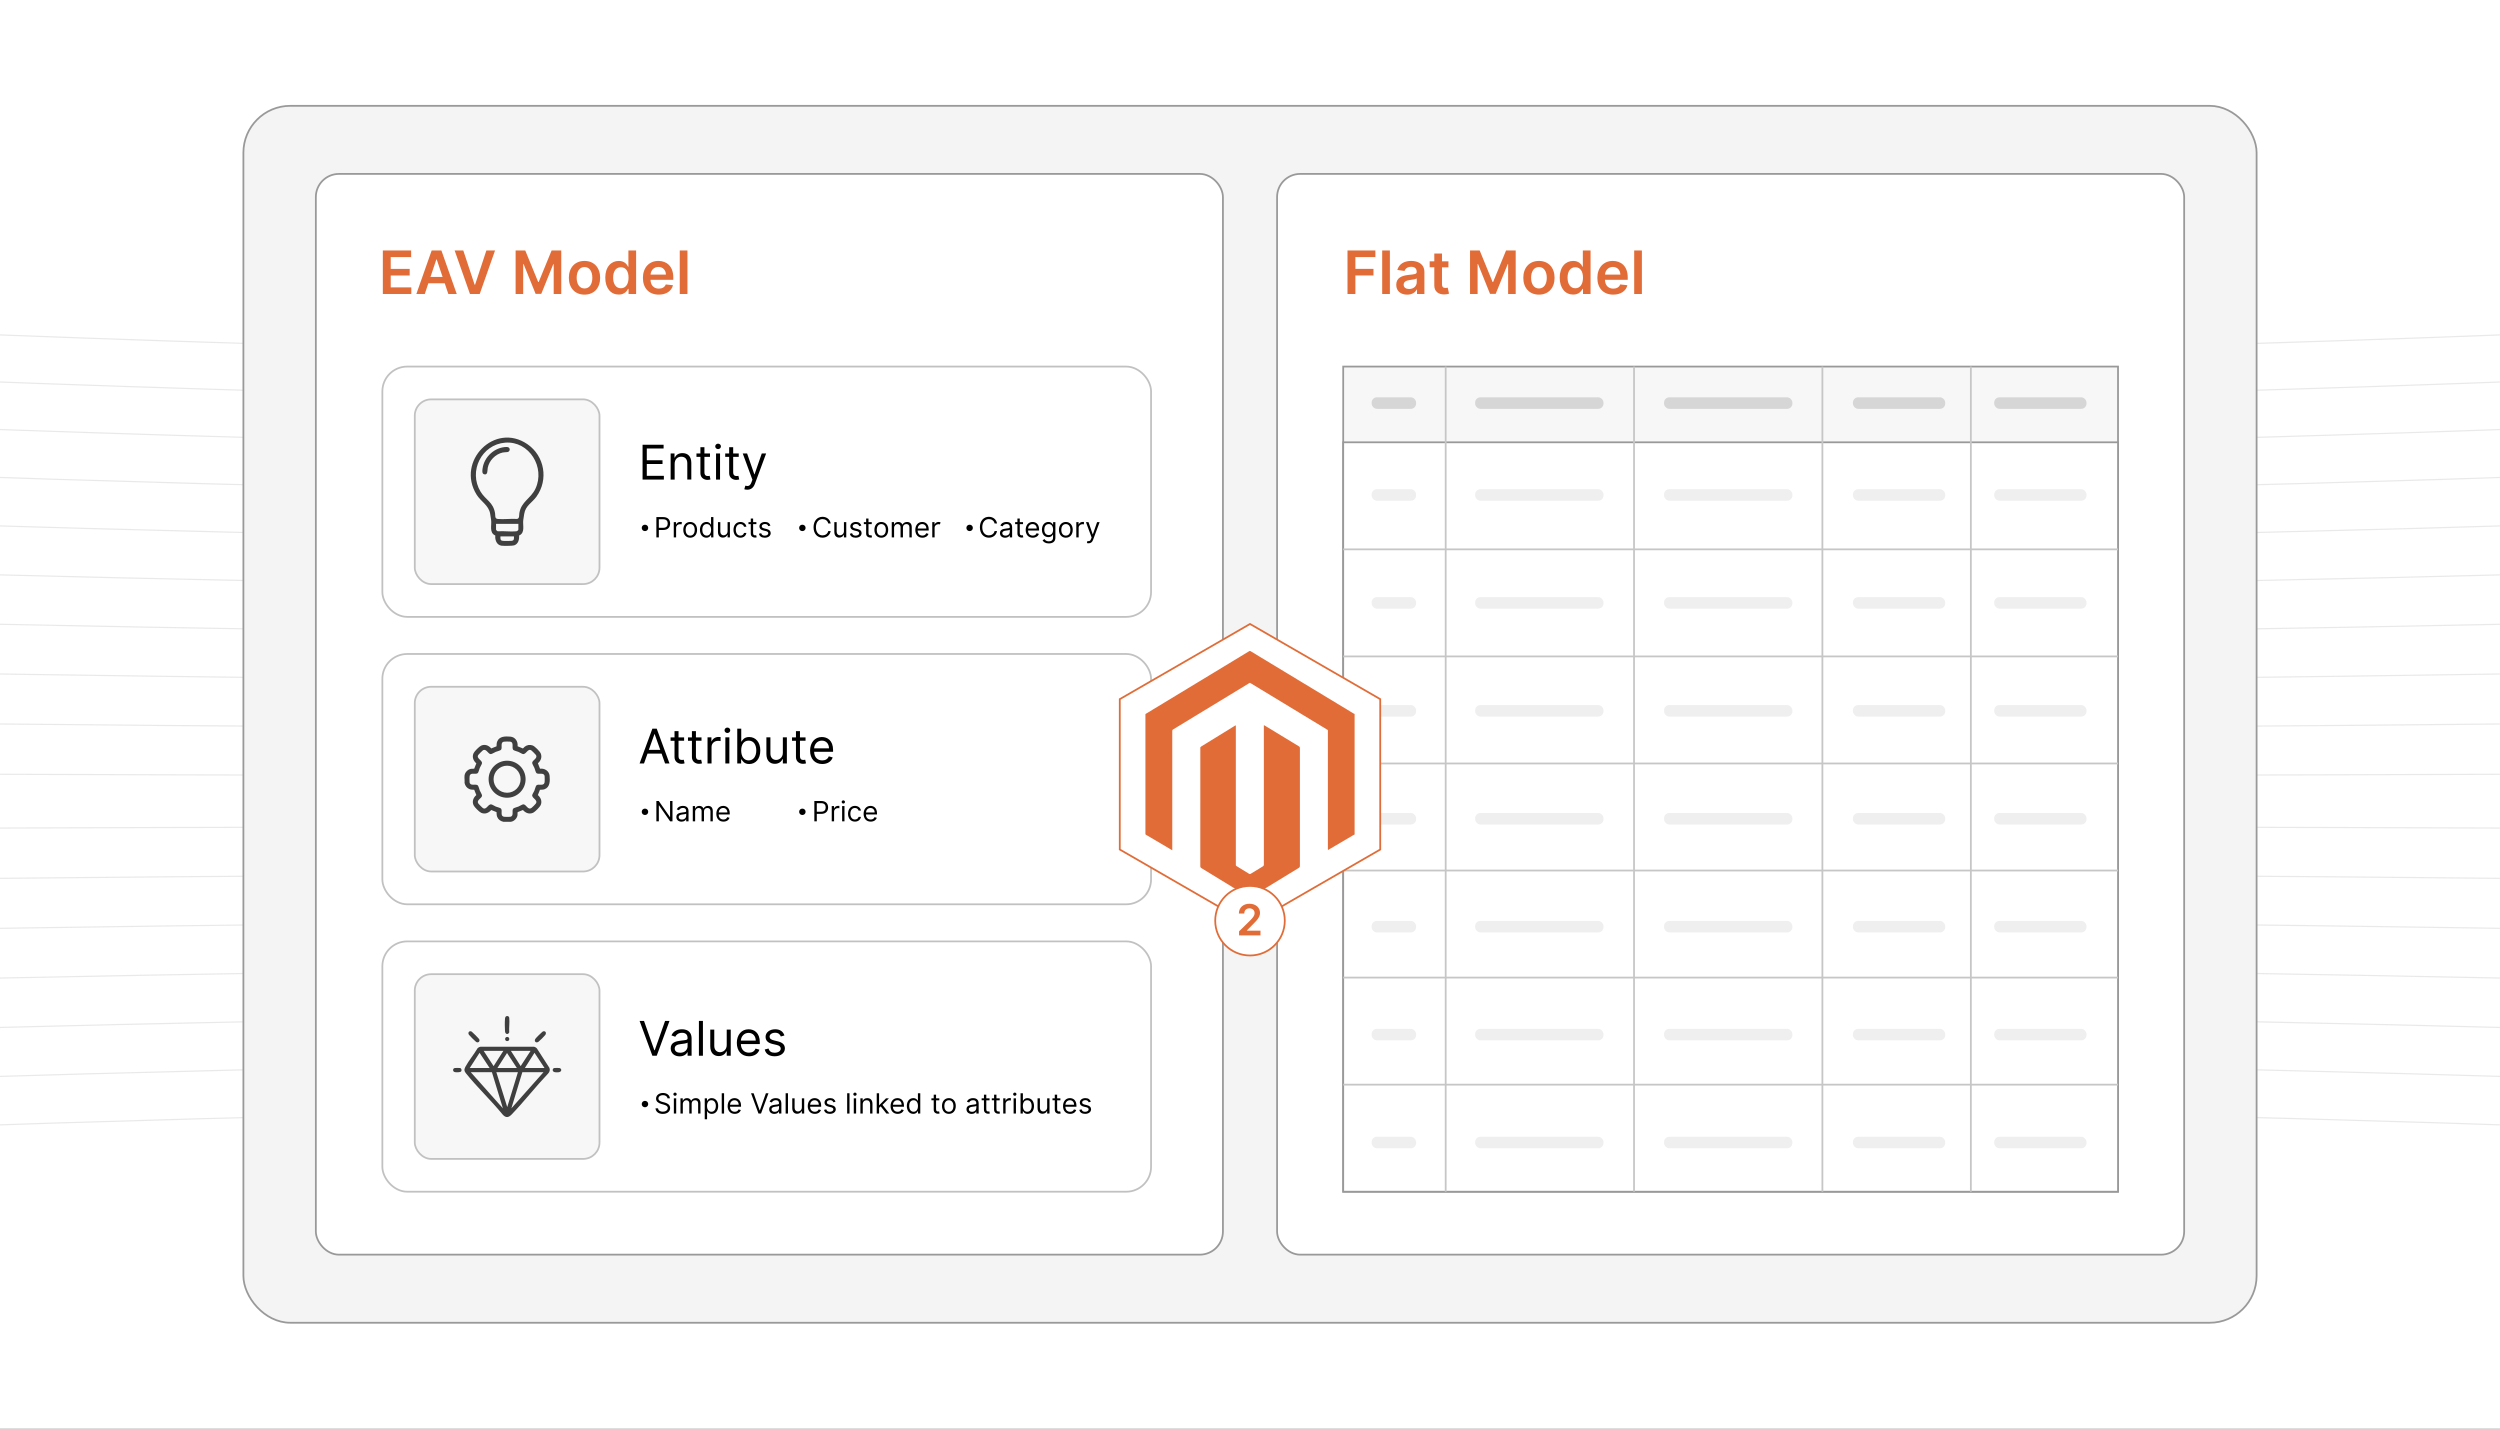 <?xml version="1.0" encoding="UTF-8"?>
<svg id="Layer_1" data-name="Layer 1" xmlns="http://www.w3.org/2000/svg" xmlns:xlink="http://www.w3.org/1999/xlink" viewBox="0 0 350 200"><rect x="0" y="0" width="350" height="200" fill="#808080" stroke="none"/>
  <defs>
    <clipPath id="clippath">
      <rect width="350" height="200" fill="none"/>
    </clipPath>
  </defs>
  <g clip-path="url(#clippath)">
    <rect x="-77.061" y="-10.017" width="549.082" height="219.633" fill="#fff"/>
    <g>
      <g opacity=".4">
        <g opacity=".3">
          <path d="M480.663,132.713v.004c-.004.047-.076.083-.16.081-202.717-5.44-408.289-5.44-611.006,0-.084.002-.155-.034-.16-.081,0-.044.061-.087.145-.089,202.727-5.44,408.308-5.44,611.035,0,.082.002.145.04.145.085Z" fill="#444"/>
          <path d="M485.63,140.822c0,.002,0,.004-.001.006-.005.047-.078.083-.162.079-103.005-3.793-207.462-5.716-310.467-5.716s-207.462,1.923-310.467,5.716c-.084.003-.157-.032-.162-.079-.01-.051.058-.088.142-.091,103.012-3.794,207.475-5.717,310.488-5.717s207.475,1.923,310.488,5.717c.08.003.142.04.142.085Z" fill="#444"/>
          <path d="M492.235,148.931c0,.002,0,.005-.001.007-.007.047-.08.082-.164.078-105.196-4.867-211.873-7.334-317.07-7.334s-211.873,2.467-317.069,7.334c-.084.004-.157-.031-.164-.078-.008-.049.055-.088.139-.092,105.204-4.867,211.89-7.335,317.094-7.335s211.89,2.468,317.094,7.335c.08.004.14.041.14.085Z" fill="#444"/>
          <path d="M475.64,116.495v.001c-.001.047-.07.085-.154.084-199.387-1.147-401.584-1.147-600.971,0-.085 0-.153-.037-.154-.084v-.001c0-.047.067-.085.151-.085,199.39-1.147,401.588-1.147,600.978,0,.083 0.0.151.039.151.085Z" fill="#444"/>
          <path d="M477.333,124.604v.003c-.002.047-.073.084-.157.083-200.51-3.293-403.842-3.293-604.351,0-.085.001-.155-.036-.157-.083v-.003c0-.046.066-.084.148-.085,200.515-3.293,403.854-3.293,604.37,0,.082.001.148.039.148.085Z" fill="#444"/>
          <path d="M500.476,157.04c0,.003,0,.006-.001.008-.008.047-.083.081-.167.077-107.93-5.94-217.379-8.952-325.309-8.952s-217.379,3.012-325.308,8.952c-.084.005-.158-.03-.167-.077-.014-.044.054-.089.137-.093,107.939-5.94,217.399-8.952,325.338-8.952s217.399,3.012,325.339,8.952c.079.004.138.042.138.085Z" fill="#444"/>
          <path d="M510.355,165.15c0,.003-.001.006-.001.01-.009.047-.085.08-.169.075-111.206-7.013-223.979-10.569-335.185-10.569s-223.979,3.556-335.184,10.569c-.084.005-.16-.028-.169-.075-.013-.052.051-.089.134-.094,111.218-7.014,224.001-10.57,335.219-10.57s224.001,3.556,335.219,10.57c.077.005.135.042.135.085Z" fill="#444"/>
        </g>
        <g opacity=".3">
          <path d="M521.87,51.069c0,.043-.057.079-.133.085-115.038,8.087-231.697,12.188-346.736,12.188s-231.697-4.101-346.736-12.188c-.083-.006-.141-.047-.132-.095.011-.047.087-.08.17-.074,115.027,8.087,231.672,12.187,346.698,12.187s231.672-4.1,346.698-12.187c.083-.006.16.027.17.074.001.004.001.007.001.011Z" fill="#444"/>
          <path d="M510.355,59.178c0,.043-.058.08-.135.085-111.218,7.014-224.002,10.57-335.219,10.57s-224.001-3.556-335.219-10.57c-.083-.005-.147-.044-.134-.094.009-.047.085-.08.169-.075,111.206,7.013,223.978,10.569,335.184,10.569s223.979-3.556,335.185-10.569c.084-.005.16.028.169.075.001.003.001.007.001.01Z" fill="#444"/>
          <path d="M500.476,67.287c0,.043-.059.081-.138.085-107.939,5.94-217.399,8.953-325.339,8.953s-217.399-3.012-325.338-8.953c-.083-.004-.149-.049-.137-.093.008-.047.083-.081.167-.077,107.929,5.94,217.379,8.952,325.308,8.952s217.379-3.012,325.309-8.952c.084-.005.158.03.167.077.001.003.001.006.001.008Z" fill="#444"/>
          <path d="M549.813,34.85c0,.042-.054.078-.13.084-124.31,10.234-250.371,15.424-374.682,15.424s-250.372-5.189-374.682-15.424c-.084-.007-.142-.051-.129-.097.012-.047.089-.079.173-.072,124.296,10.233,250.342,15.422,374.638,15.422s250.342-5.189,374.638-15.422c.083-.007.161.025.173.072.001.004.002.008.002.012Z" fill="#444"/>
          <path d="M535.023,42.96c0,.042-.055.079-.132.085-119.403,9.161-240.488,13.806-359.891,13.806s-240.488-4.645-359.891-13.806c-.083-.007-.138-.046-.13-.096.012-.047.089-.079.172-.073,119.389,9.16,240.461,13.804,359.849,13.804s240.46-4.644,359.849-13.804c.083-.006.16.026.172.073.001.004.001.008.001.012Z" fill="#444"/>
          <path d="M492.235,75.396c0,.044-.06.081-.14.085-105.204,4.867-211.89,7.335-317.094,7.335s-211.89-2.468-317.094-7.335c-.084-.004-.149-.045-.139-.092.007-.047.08-.082.164-.078,105.196,4.867,211.873,7.334,317.069,7.334s211.873-2.467,317.07-7.334c.084-.004.157.031.164.078.001.002.001.005.001.007Z" fill="#444"/>
          <path d="M485.63,83.506c0,.045-.062.082-.142.085-103.012,3.794-207.475,5.717-310.488,5.717s-207.475-1.923-310.488-5.717c-.083-.003-.15-.04-.142-.091.005-.047.078-.083.162-.079,103.006,3.793,207.462,5.716,310.467,5.716s207.462-1.923,310.467-5.716c.084-.003.157.032.162.079.001.002.001.004.001.006Z" fill="#444"/>
          <path d="M480.663,91.615c0,.045-.064.083-.145.085-202.727,5.44-408.308,5.44-611.035,0-.084-.003-.143-.044-.145-.089.004-.047.076-.083.16-.081,202.717,5.44,408.289,5.44,611.006,0,.084-.002.155.034.16.081v.004Z" fill="#444"/>
          <path d="M477.333,99.724c0,.046-.066.084-.148.085-200.516,3.293-403.855,3.293-604.37,0-.083-.001-.148-.039-.148-.085v-.003c.002-.047.073-.084.157-.083,200.509,3.293,403.842,3.293,604.351,0,.085-.001.155.036.157.083v.003Z" fill="#444"/>
          <path d="M475.64,107.833c0,.047-.067.085-.151.085-199.39,1.147-401.588,1.147-600.978,0-.083-0-.151-.039-.151-.085v-.001c.001-.047.07-.085.154-.084,199.387,1.147,401.584,1.147,600.971,0,.085-0.0.153.037.154.084v.001Z" fill="#444"/>
        </g>
      </g>
      <g>
        <rect x="34.075" y="14.816" width="281.849" height="170.369" rx="6.568" ry="6.568" fill="#f4f4f4" stroke="#999" stroke-miterlimit="10" stroke-width=".25"/>
        <rect x="44.218" y="24.348" width="126.991" height="151.304" rx="3.239" ry="3.239" fill="#fff" stroke="#999" stroke-miterlimit="10" stroke-width=".25"/>
        <rect x="178.791" y="24.348" width="126.991" height="151.304" rx="3.239" ry="3.239" fill="#fff" stroke="#999" stroke-miterlimit="10" stroke-width=".25"/>
        <rect x="188.049" y="51.32" width="108.474" height="115.518" fill="#f7f7f7" stroke="#999" stroke-miterlimit="10" stroke-width=".25"/>
        <rect x="188.049" y="61.922" width="108.474" height="104.916" fill="#fff" stroke="#999" stroke-miterlimit="10" stroke-width=".25"/>
        <line x1="188.049" y1="76.91" x2="296.523" y2="76.91" fill="#fff" stroke="#c6c6c6" stroke-miterlimit="10" stroke-width=".25"/>
        <line x1="202.395" y1="51.32" x2="202.395" y2="166.838" fill="#fff" stroke="#c6c6c6" stroke-miterlimit="10" stroke-width=".25"/>
        <line x1="228.765" y1="51.32" x2="228.765" y2="166.838" fill="#fff" stroke="#c6c6c6" stroke-miterlimit="10" stroke-width=".25"/>
        <line x1="255.135" y1="51.32" x2="255.135" y2="166.838" fill="#fff" stroke="#c6c6c6" stroke-miterlimit="10" stroke-width=".25"/>
        <line x1="275.92" y1="51.32" x2="275.92" y2="166.838" fill="#fff" stroke="#c6c6c6" stroke-miterlimit="10" stroke-width=".25"/>
        <line x1="188.049" y1="91.898" x2="296.523" y2="91.898" fill="#fff" stroke="#c6c6c6" stroke-miterlimit="10" stroke-width=".25"/>
        <line x1="188.049" y1="106.886" x2="296.523" y2="106.886" fill="#fff" stroke="#c6c6c6" stroke-miterlimit="10" stroke-width=".25"/>
        <line x1="188.049" y1="121.874" x2="296.523" y2="121.874" fill="#fff" stroke="#c6c6c6" stroke-miterlimit="10" stroke-width=".25"/>
        <line x1="188.049" y1="136.862" x2="296.523" y2="136.862" fill="#fff" stroke="#c6c6c6" stroke-miterlimit="10" stroke-width=".25"/>
        <line x1="188.049" y1="151.85" x2="296.523" y2="151.85" fill="#fff" stroke="#c6c6c6" stroke-miterlimit="10" stroke-width=".25"/>
        <g>
          <path d="M188.65,35.066h3.904v.925h-2.8v1.654h2.532v.925h-2.532v2.589h-1.105v-6.094Z" fill="#e16c37"/>
          <path d="M194.583,41.16h-1.077v-6.094h1.077v6.094Z" fill="#e16c37"/>
          <path d="M195.474,39.877c0-1.03.849-1.294,1.735-1.39.806-.086,1.13-.101,1.13-.411v-.018c0-.449-.273-.705-.773-.705-.526,0-.83.268-.936.58l-1.006-.143c.237-.833.976-1.262,1.937-1.262.872,0,1.856.363,1.856,1.571v3.059h-1.035v-.628h-.035c-.197.384-.625.72-1.343.72-.871,0-1.529-.476-1.529-1.375ZM198.343,39.52v-.539c-.141.113-.706.185-.988.223-.482.069-.842.241-.842.655,0,.396.321.601.77.601.648,0,1.06-.432,1.06-.94Z" fill="#e16c37"/>
          <path d="M202.781,37.422h-.902v2.363c0,.434.218.529.488.529.134,0,.256-.026.315-.042l.182.842c-.116.039-.327.098-.634.107-.81.024-1.435-.399-1.428-1.259v-2.541h-.649v-.833h.649v-1.095h1.076v1.095h.902v.833Z" fill="#e16c37"/>
          <path d="M207.156,35.066l1.809,4.415h.071l1.81-4.415h1.351v6.094h-1.06v-4.186h-.056l-1.685,4.168h-.791l-1.685-4.177h-.057v4.195h-1.06v-6.094h1.352Z" fill="#e16c37"/>
          <path d="M213.262,38.893c0-1.417.851-2.363,2.189-2.363s2.19.946,2.19,2.363c0,1.413-.852,2.356-2.19,2.356s-2.189-.943-2.189-2.356ZM216.549,38.889c0-.836-.362-1.505-1.092-1.505-.74,0-1.103.669-1.103,1.505,0,.836.363,1.497,1.103,1.497.73,0,1.092-.661,1.092-1.497Z" fill="#e16c37"/>
          <path d="M218.36,38.88c0-1.523.83-2.351,1.886-2.351.807,0,1.143.485,1.307.815h.045v-2.279h1.08v6.094h-1.06v-.72h-.065c-.17.334-.523.801-1.31.801-1.077,0-1.883-.854-1.883-2.36ZM221.618,38.874c0-.887-.381-1.461-1.074-1.461-.717,0-1.086.61-1.086,1.461,0,.857.375,1.482,1.086,1.482.688,0,1.074-.595,1.074-1.482Z" fill="#e16c37"/>
          <path d="M223.629,38.901c0-1.411.854-2.372,2.163-2.372,1.124,0,2.089.705,2.089,2.309v.33h-3.185c.01.783.471,1.241,1.167,1.241.464,0,.821-.202.967-.589l1.006.113c-.19.794-.923,1.315-1.987,1.315-1.378,0-2.22-.914-2.22-2.348ZM226.848,38.443c-.006-.622-.422-1.074-1.041-1.074-.643,0-1.074.491-1.107,1.074h2.148Z" fill="#e16c37"/>
          <path d="M229.864,41.16h-1.077v-6.094h1.077v6.094Z" fill="#e16c37"/>
        </g>
        <g>
          <path d="M53.597,35.066h3.963v.925h-2.859v1.654h2.654v.925h-2.654v1.664h2.883v.925h-3.987v-6.094Z" fill="#e16c37"/>
          <path d="M58.288,41.16l2.146-6.094h1.363l2.148,6.094h-1.178l-.506-1.502h-2.292l-.502,1.502h-1.179ZM61.962,38.77l-.824-2.455h-.047l-.824,2.455h1.696Z" fill="#e16c37"/>
          <path d="M66.448,39.862h.062l1.583-4.796h1.214l-2.148,6.094h-1.363l-2.146-6.094h1.211l1.586,4.796Z" fill="#e16c37"/>
          <path d="M73.535,35.066l1.809,4.415h.072l1.809-4.415h1.351v6.094h-1.059v-4.186h-.057l-1.684,4.168h-.791l-1.684-4.177h-.057v4.195h-1.059v-6.094h1.351Z" fill="#e16c37"/>
          <path d="M79.64,38.893c0-1.417.851-2.363,2.19-2.363s2.19.946,2.19,2.363c0,1.413-.851,2.356-2.19,2.356s-2.19-.943-2.19-2.356ZM82.928,38.889c0-.836-.363-1.505-1.092-1.505-.741,0-1.103.669-1.103,1.505,0,.836.363,1.497,1.103,1.497.729,0,1.092-.661,1.092-1.497Z" fill="#e16c37"/>
          <path d="M84.739,38.88c0-1.523.83-2.351,1.886-2.351.806,0,1.143.485,1.306.815h.045v-2.279h1.08v6.094h-1.06v-.72h-.065c-.169.334-.523.801-1.309.801-1.077,0-1.883-.854-1.883-2.36ZM87.997,38.874c0-.887-.381-1.461-1.074-1.461-.717,0-1.086.61-1.086,1.461,0,.857.375,1.482,1.086,1.482.688,0,1.074-.595,1.074-1.482Z" fill="#e16c37"/>
          <path d="M90.007,38.901c0-1.411.854-2.372,2.163-2.372,1.125,0,2.089.705,2.089,2.309v.33h-3.184c.009.783.47,1.241,1.167,1.241.464,0,.821-.202.967-.589l1.006.113c-.19.794-.922,1.315-1.988,1.315-1.377,0-2.22-.914-2.22-2.348ZM93.227,38.443c-.006-.622-.423-1.074-1.042-1.074-.643,0-1.074.491-1.107,1.074h2.148Z" fill="#e16c37"/>
          <path d="M96.243,41.16h-1.077v-6.094h1.077v6.094Z" fill="#e16c37"/>
        </g>
        <g>
          <rect x="192.029" y="55.624" width="6.225" height="1.614" rx=".735" ry=".735" fill="#d6d6d6"/>
          <g>
            <rect x="192.029" y="68.487" width="6.225" height="1.614" rx=".735" ry=".735" fill="#efefef"/>
            <rect x="192.029" y="83.597" width="6.225" height="1.614" rx=".735" ry=".735" fill="#efefef"/>
            <rect x="192.029" y="98.707" width="6.225" height="1.614" rx=".735" ry=".735" fill="#efefef"/>
            <rect x="192.029" y="113.817" width="6.225" height="1.614" rx=".735" ry=".735" fill="#efefef"/>
            <rect x="192.029" y="128.927" width="6.225" height="1.614" rx=".735" ry=".735" fill="#efefef"/>
            <rect x="192.029" y="144.037" width="6.225" height="1.614" rx=".735" ry=".735" fill="#efefef"/>
            <rect x="192.029" y="159.147" width="6.225" height="1.614" rx=".735" ry=".735" fill="#efefef"/>
          </g>
        </g>
        <g>
          <rect x="206.519" y="55.624" width="17.97" height="1.614" rx=".735" ry=".735" fill="#d6d6d6"/>
          <g>
            <rect x="206.519" y="68.487" width="17.97" height="1.614" rx=".735" ry=".735" fill="#efefef"/>
            <rect x="206.519" y="83.597" width="17.97" height="1.614" rx=".735" ry=".735" fill="#efefef"/>
            <rect x="206.519" y="98.707" width="17.97" height="1.614" rx=".735" ry=".735" fill="#efefef"/>
            <rect x="206.519" y="113.817" width="17.97" height="1.614" rx=".735" ry=".735" fill="#efefef"/>
            <rect x="206.519" y="128.927" width="17.97" height="1.614" rx=".735" ry=".735" fill="#efefef"/>
            <rect x="206.519" y="144.037" width="17.97" height="1.614" rx=".735" ry=".735" fill="#efefef"/>
            <rect x="206.519" y="159.147" width="17.97" height="1.614" rx=".735" ry=".735" fill="#efefef"/>
          </g>
        </g>
        <g>
          <rect x="232.965" y="55.624" width="17.97" height="1.614" rx=".735" ry=".735" fill="#d6d6d6"/>
          <g>
            <rect x="232.965" y="68.487" width="17.97" height="1.614" rx=".735" ry=".735" fill="#efefef"/>
            <rect x="232.965" y="83.597" width="17.97" height="1.614" rx=".735" ry=".735" fill="#efefef"/>
            <rect x="232.965" y="98.707" width="17.97" height="1.614" rx=".735" ry=".735" fill="#efefef"/>
            <rect x="232.965" y="113.817" width="17.97" height="1.614" rx=".735" ry=".735" fill="#efefef"/>
            <rect x="232.965" y="128.927" width="17.97" height="1.614" rx=".735" ry=".735" fill="#efefef"/>
            <rect x="232.965" y="144.037" width="17.97" height="1.614" rx=".735" ry=".735" fill="#efefef"/>
            <rect x="232.965" y="159.147" width="17.97" height="1.614" rx=".735" ry=".735" fill="#efefef"/>
          </g>
        </g>
        <g>
          <rect x="259.41" y="55.624" width="12.92" height="1.614" rx=".735" ry=".735" fill="#d6d6d6"/>
          <g>
            <rect x="259.41" y="68.487" width="12.92" height="1.614" rx=".735" ry=".735" fill="#efefef"/>
            <rect x="259.41" y="83.597" width="12.92" height="1.614" rx=".735" ry=".735" fill="#efefef"/>
            <rect x="259.41" y="98.707" width="12.92" height="1.614" rx=".735" ry=".735" fill="#efefef"/>
            <rect x="259.41" y="113.817" width="12.92" height="1.614" rx=".735" ry=".735" fill="#efefef"/>
            <rect x="259.41" y="128.927" width="12.92" height="1.614" rx=".735" ry=".735" fill="#efefef"/>
            <rect x="259.41" y="144.037" width="12.92" height="1.614" rx=".735" ry=".735" fill="#efefef"/>
            <rect x="259.41" y="159.147" width="12.92" height="1.614" rx=".735" ry=".735" fill="#efefef"/>
          </g>
        </g>
        <g>
          <rect x="279.189" y="55.624" width="12.92" height="1.614" rx=".735" ry=".735" fill="#d6d6d6"/>
          <g>
            <rect x="279.189" y="68.487" width="12.92" height="1.614" rx=".735" ry=".735" fill="#efefef"/>
            <rect x="279.189" y="83.597" width="12.92" height="1.614" rx=".735" ry=".735" fill="#efefef"/>
            <rect x="279.189" y="98.707" width="12.92" height="1.614" rx=".735" ry=".735" fill="#efefef"/>
            <rect x="279.189" y="113.817" width="12.92" height="1.614" rx=".735" ry=".735" fill="#efefef"/>
            <rect x="279.189" y="128.927" width="12.92" height="1.614" rx=".735" ry=".735" fill="#efefef"/>
            <rect x="279.189" y="144.037" width="12.92" height="1.614" rx=".735" ry=".735" fill="#efefef"/>
            <rect x="279.189" y="159.147" width="12.92" height="1.614" rx=".735" ry=".735" fill="#efefef"/>
          </g>
        </g>
        <rect x="53.531" y="51.32" width="107.618" height="35.043" rx="3.477" ry="3.477" fill="#fff" stroke="#c1c1c1" stroke-miterlimit="10" stroke-width=".25"/>
        <rect x="53.531" y="91.557" width="107.618" height="35.043" rx="3.477" ry="3.477" fill="#fff" stroke="#c1c1c1" stroke-miterlimit="10" stroke-width=".25"/>
        <rect x="53.531" y="131.795" width="107.618" height="35.043" rx="3.477" ry="3.477" fill="#fff" stroke="#c1c1c1" stroke-miterlimit="10" stroke-width=".25"/>
        <rect x="58.069" y="55.911" width="25.861" height="25.861" rx="2.292" ry="2.292" fill="#f7f7f7" stroke="#c1c1c1" stroke-miterlimit="10" stroke-width=".25"/>
        <rect x="58.069" y="96.148" width="25.861" height="25.861" rx="2.292" ry="2.292" fill="#f7f7f7" stroke="#c1c1c1" stroke-miterlimit="10" stroke-width=".25"/>
        <rect x="58.069" y="136.386" width="25.861" height="25.861" rx="2.292" ry="2.292" fill="#f7f7f7" stroke="#c1c1c1" stroke-miterlimit="10" stroke-width=".25"/>
        <g>
          <g>
            <path d="M89.542,106.887l1.79-4.875h.609l1.79,4.875h-.619l-.49-1.381h-1.971l-.49,1.381h-.619ZM92.436,104.982l-.781-2.199h-.038l-.781,2.199h1.6Z"/>
            <path d="M95.775,103.707h-.781v2.133c0,.476.238.552.486.552.123,0,.2-.019.248-.028l.114.504c-.076.029-.209.067-.419.067-.476,0-.99-.305-.99-.942v-2.285h-.552v-.477h.552v-.876h.561v.876h.781v.477Z"/>
            <path d="M98.211,103.707h-.781v2.133c0,.476.238.552.486.552.123,0,.2-.019.248-.028l.114.504c-.076.029-.209.067-.419.067-.476,0-.99-.305-.99-.942v-2.285h-.552v-.477h.552v-.876h.561v.876h.781v.477Z"/>
            <path d="M99.056,103.231h.542v.553h.038c.134-.362.515-.609.952-.609.084,0,.231.004.295.009v.571c-.038-.01-.193-.038-.343-.038-.533,0-.923.362-.923.857v2.313h-.562v-3.656Z"/>
            <path d="M101.435,102.24c0-.209.181-.381.4-.381s.4.172.4.381-.181.381-.4.381-.4-.172-.4-.381ZM101.549,103.231h.561v3.656h-.561v-3.656Z"/>
            <path d="M103.214,102.012h.561v1.8h.048c.124-.19.343-.629,1.057-.629.924,0,1.562.733,1.562,1.886,0,1.161-.638,1.895-1.552,1.895-.705,0-.942-.438-1.066-.638h-.066v.561h-.543v-4.875ZM104.814,106.458c.705,0,1.066-.618,1.066-1.399,0-.771-.352-1.371-1.066-1.371-.685,0-1.047.553-1.047,1.371,0,.828.372,1.399,1.047,1.399Z"/>
            <path d="M109.599,103.231h.562v3.656h-.562v-.619h-.038c-.171.371-.533.667-1.085.667-.685,0-1.181-.448-1.181-1.381v-2.323h.561v2.285c0,.533.334.876.8.876.419,0,.943-.315.943-1v-2.161Z"/>
            <path d="M112.776,103.707h-.781v2.133c0,.476.238.552.486.552.123,0,.2-.019.248-.028l.114.504c-.076.029-.209.067-.419.067-.476,0-.99-.305-.99-.942v-2.285h-.552v-.477h.552v-.876h.561v.876h.781v.477Z"/>
            <path d="M113.412,105.087c0-1.123.657-1.904,1.647-1.904.762,0,1.571.467,1.571,1.828v.238h-2.654c.026.783.481,1.209,1.14,1.209.44,0,.771-.19.914-.571l.543.152c-.171.553-.714.924-1.457.924-1.057,0-1.704-.752-1.704-1.876ZM116.059,104.764c0-.619-.39-1.076-1-1.076-.643,0-1.045.507-1.083,1.076h2.083Z"/>
          </g>
          <g>
            <path d="M94.147,114.983h-.333l-1.55-2.232h-.027v2.232h-.345v-2.844h.334l1.555,2.238h.028v-2.238h.338v2.844Z"/>
            <path d="M94.689,114.378c0-.488.432-.576.828-.628.389-.05.55-.036.55-.194v-.011c0-.273-.149-.434-.45-.434-.312,0-.483.167-.555.322l-.311-.111c.167-.389.533-.499.855-.499.273,0,.789.077.789.755v1.405h-.328v-.289h-.017c-.066.139-.261.339-.633.339-.406,0-.728-.238-.728-.655ZM96.066,114.211v-.3c-.056.067-.428.105-.567.122-.255.034-.483.111-.483.361,0,.228.189.345.45.345.389,0,.6-.262.6-.528Z"/>
            <path d="M96.992,112.851h.317v.333h.027c.089-.228.294-.36.572-.36.281,0,.467.133.572.36h.022c.11-.221.334-.36.639-.36.381,0,.65.231.65.732v1.428h-.328v-1.428c0-.315-.2-.439-.433-.439-.3,0-.472.203-.472.477v1.389h-.334v-1.461c0-.243-.173-.405-.422-.405-.255,0-.483.221-.483.533v1.333h-.328v-2.133Z"/>
            <path d="M100.288,113.934c0-.655.383-1.11.961-1.11.444,0,.916.272.916,1.066v.139h-1.548c.016.457.281.705.665.705.257,0,.45-.111.533-.333l.316.089c-.1.322-.416.538-.85.538-.617,0-.995-.439-.995-1.094ZM101.832,113.745c0-.361-.228-.628-.584-.628-.374,0-.609.296-.632.628h1.215Z"/>
          </g>
          <g>
            <path d="M114.008,112.14h.961c.668,0,.966.398.966.899,0,.503-.298.905-.96.905h-.622v1.039h-.345v-2.844ZM114.963,113.64c.457,0,.633-.259.633-.601,0-.341-.177-.594-.639-.594h-.605v1.194h.611Z"/>
            <path d="M116.444,112.851h.317v.322h.022c.078-.211.3-.355.556-.355.048,0,.134.003.172.006v.333c-.022-.006-.112-.022-.2-.022-.311,0-.539.211-.539.5v1.35h-.328v-2.133Z"/>
            <path d="M117.832,112.273c0-.123.105-.223.233-.223.128,0,.233.1.233.223,0,.122-.105.222-.233.222-.127,0-.233-.1-.233-.222ZM117.898,112.851h.328v2.133h-.328v-2.133Z"/>
            <path d="M118.725,113.928c0-.649.383-1.105.961-1.105.45,0,.789.267.844.666h-.328c-.05-.194-.222-.372-.511-.372-.383,0-.639.316-.639.8,0,.494.25.816.639.816.255,0,.45-.139.511-.372h.328c-.055.378-.366.666-.838.666-.6,0-.967-.461-.967-1.1Z"/>
            <path d="M120.906,113.934c0-.655.383-1.11.96-1.11.444,0,.916.272.916,1.066v.139h-1.548c.016.457.281.705.665.705.257,0,.45-.111.533-.333l.316.089c-.1.322-.416.538-.85.538-.617,0-.994-.439-.994-1.094ZM122.45,113.745c0-.361-.228-.628-.584-.628-.374,0-.609.296-.632.628h1.215Z"/>
          </g>
          <circle cx="90.296" cy="113.653" r=".447"/>
          <circle cx="112.332" cy="113.653" r=".447"/>
        </g>
        <g>
          <g>
            <path d="M91.608,147.031h.057l1.447-4.104h.619l-1.79,4.875h-.609l-1.79-4.875h.619l1.447,4.104Z"/>
            <path d="M93.899,146.765c0-.838.74-.987,1.419-1.075.666-.086.942-.062.942-.334v-.019c0-.469-.255-.743-.771-.743-.535,0-.828.286-.952.553l-.533-.19c.286-.667.914-.857,1.467-.857.466,0,1.352.134,1.352,1.295v2.409h-.561v-.495h-.028c-.114.238-.448.581-1.086.581-.695,0-1.247-.41-1.247-1.124ZM96.261,146.48v-.515c-.095.114-.733.182-.971.21-.438.057-.829.19-.829.618,0,.391.324.591.771.591.666,0,1.028-.447,1.028-.904Z"/>
            <path d="M98.409,147.803h-.561v-4.875h.561v4.875Z"/>
            <path d="M101.741,144.147h.562v3.656h-.562v-.619h-.038c-.171.371-.533.667-1.085.667-.685,0-1.181-.448-1.181-1.381v-2.323h.561v2.285c0,.533.334.876.8.876.419,0,.943-.315.943-1v-2.161Z"/>
            <path d="M103.156,146.003c0-1.123.657-1.904,1.647-1.904.762,0,1.571.467,1.571,1.828v.238h-2.654c.026.783.481,1.209,1.14,1.209.44,0,.771-.19.914-.571l.543.152c-.171.553-.714.924-1.457.924-1.057,0-1.704-.752-1.704-1.876ZM105.803,145.68c0-.619-.39-1.076-1-1.076-.643,0-1.045.507-1.083,1.076h2.083Z"/>
            <path d="M109.314,145.108c-.097-.253-.3-.524-.79-.524-.447,0-.781.229-.781.543,0,.281.195.427.628.533l.543.134c.652.159.971.48.971.99,0,.631-.578,1.095-1.428,1.095-.748,0-1.259-.331-1.391-.952l.533-.134c.1.394.388.591.848.591.523,0,.857-.257.857-.571,0-.252-.174-.429-.542-.514l-.609-.144c-.671-.157-.972-.495-.972-.999,0-.619.571-1.058,1.343-1.058.724,0,1.119.348,1.295.866l-.505.144Z"/>
          </g>
          <g>
            <rect x="91.547" y="152.524" width="66.796" height="4.878" fill="none"/>
            <path d="M92.808,153.32c-.377,0-.627.2-.627.472,0,.306.339.417.55.473l.289.077c.294.078.8.25.8.783,0,.461-.372.822-1.027.822-.611,0-.989-.316-1.022-.783h.355c.028.322.328.473.666.473.395,0,.694-.206.694-.517,0-.283-.267-.389-.566-.473l-.35-.1c-.444-.128-.722-.355-.722-.739,0-.477.428-.794.972-.794.55,0,.945.321.961.75h-.334c-.033-.28-.294-.444-.639-.444Z"/>
            <path d="M94.272,153.188c0-.123.105-.223.233-.223.127,0,.233.1.233.223,0,.122-.105.222-.233.222-.128,0-.233-.1-.233-.222ZM94.339,153.765h.328v2.133h-.328v-2.133Z"/>
            <path d="M95.266,153.765h.317v.333h.028c.089-.228.294-.36.572-.36.281,0,.467.133.572.36h.022c.11-.221.334-.36.639-.36.381,0,.65.231.65.732v1.428h-.328v-1.428c0-.315-.2-.439-.433-.439-.3,0-.472.203-.472.477v1.389h-.333v-1.461c0-.243-.174-.405-.422-.405-.255,0-.483.221-.483.533v1.333h-.328v-2.133Z"/>
            <path d="M98.662,153.765h.317v.339h.039c.072-.111.2-.366.617-.366.539,0,.911.427.911,1.1,0,.678-.372,1.105-.905,1.105-.411,0-.55-.255-.622-.372h-.028v1.128h-.328v-2.933ZM99.595,155.648c.411,0,.622-.361.622-.816,0-.45-.206-.8-.622-.8-.4,0-.611.322-.611.8,0,.483.217.816.611.816Z"/>
            <path d="M101.371,155.898h-.328v-2.844h.328v2.844Z"/>
            <path d="M101.87,154.848c0-.655.383-1.11.96-1.11.444,0,.916.272.916,1.066v.139h-1.548c.016.457.281.705.665.705.257,0,.45-.111.533-.333l.316.089c-.1.322-.416.538-.85.538-.617,0-.994-.439-.994-1.094ZM103.414,154.659c0-.361-.228-.628-.584-.628-.374,0-.609.296-.632.628h1.215Z"/>
            <path d="M106.35,155.447h.033l.844-2.394h.361l-1.044,2.844h-.355l-1.044-2.844h.361l.844,2.394Z"/>
            <path d="M107.686,155.292c0-.488.432-.576.827-.628.389-.05.55-.036.55-.194v-.011c0-.273-.148-.434-.45-.434-.312,0-.483.167-.555.322l-.311-.111c.167-.389.533-.499.855-.499.273,0,.789.077.789.755v1.405h-.328v-.289h-.017c-.066.139-.261.339-.633.339-.406,0-.728-.238-.728-.655ZM109.064,155.125v-.3c-.055.067-.427.105-.566.122-.255.034-.483.111-.483.361,0,.228.189.345.45.345.389,0,.6-.262.6-.528Z"/>
            <path d="M110.317,155.898h-.328v-2.844h.328v2.844Z"/>
            <path d="M112.26,153.765h.328v2.133h-.328v-.361h-.022c-.1.217-.311.389-.633.389-.4,0-.689-.261-.689-.805v-1.355h.328v1.333c0,.31.195.511.467.511.244,0,.55-.183.55-.583v-1.261Z"/>
            <path d="M113.086,154.848c0-.655.383-1.11.96-1.11.444,0,.916.272.916,1.066v.139h-1.548c.016.457.281.705.665.705.257,0,.45-.111.533-.333l.316.089c-.1.322-.416.538-.85.538-.617,0-.994-.439-.994-1.094ZM114.63,154.659c0-.361-.228-.628-.584-.628-.374,0-.609.296-.632.628h1.215Z"/>
            <path d="M116.677,154.325c-.057-.146-.175-.305-.461-.305-.261,0-.456.133-.456.316,0,.164.114.248.367.31l.317.078c.38.093.566.28.566.577,0,.368-.337.639-.833.639-.436,0-.735-.192-.811-.555l.311-.078c.058.23.226.345.494.345.306,0,.5-.15.5-.333,0-.147-.102-.25-.316-.301l-.355-.083c-.392-.092-.567-.289-.567-.583,0-.361.334-.616.783-.616.422,0,.653.202.755.505l-.294.083Z"/>
            <path d="M118.93,155.898h-.328v-2.844h.328v2.844Z"/>
            <path d="M119.463,153.188c0-.123.105-.223.233-.223.127,0,.233.1.233.223,0,.122-.105.222-.233.222-.128,0-.233-.1-.233-.222ZM119.529,153.765h.328v2.133h-.328v-2.133Z"/>
            <path d="M120.784,155.898h-.328v-2.133h.317v.333h.028c.1-.217.3-.36.622-.36.432,0,.722.261.722.805v1.355h-.328v-1.333c0-.335-.185-.533-.489-.533-.314,0-.544.211-.544.583v1.283Z"/>
            <path d="M122.742,153.054h.328v1.661h.039l.933-.95h.405l-.901.911.968,1.222h-.416l-.798-1.011-.23.212v.799h-.328v-2.844Z"/>
            <path d="M124.68,154.848c0-.655.383-1.11.96-1.11.444,0,.916.272.916,1.066v.139h-1.548c.016.457.281.705.665.705.257,0,.45-.111.533-.333l.316.089c-.1.322-.416.538-.85.538-.617,0-.994-.439-.994-1.094ZM126.224,154.659c0-.361-.228-.628-.584-.628-.374,0-.609.296-.632.628h1.215Z"/>
            <path d="M126.955,154.837c0-.673.372-1.1.911-1.1.416,0,.544.255.617.366h.027v-1.05h.328v2.844h-.317v-.328h-.039c-.072.117-.211.372-.622.372-.533,0-.905-.427-.905-1.105ZM128.516,154.831c0-.477-.211-.8-.611-.8-.416,0-.622.35-.622.8,0,.455.211.816.622.816.394,0,.611-.333.611-.816Z"/>
            <path d="M131.506,154.042h-.456v1.244c0,.278.139.322.283.322.072,0,.117-.011.144-.017l.066.295c-.044.017-.122.038-.244.038-.278,0-.578-.178-.578-.55v-1.333h-.322v-.277h.322v-.511h.328v.511h.456v.277Z"/>
            <path d="M131.877,154.842c0-.666.389-1.105.967-1.105s.966.439.966,1.105c0,.661-.389,1.1-.966,1.1s-.967-.439-.967-1.1ZM133.482,154.842c0-.428-.2-.81-.639-.81-.439,0-.639.383-.639.81s.2.806.639.806c.439,0,.639-.378.639-.806Z"/>
            <path d="M135.307,155.292c0-.488.432-.576.828-.628.389-.05.55-.036.55-.194v-.011c0-.273-.149-.434-.45-.434-.312,0-.483.167-.555.322l-.311-.111c.167-.389.533-.499.855-.499.273,0,.789.077.789.755v1.405h-.328v-.289h-.017c-.066.139-.261.339-.633.339-.406,0-.728-.238-.728-.655ZM136.685,155.125v-.3c-.056.067-.428.105-.567.122-.255.034-.483.111-.483.361,0,.228.189.345.45.345.389,0,.6-.262.6-.528Z"/>
            <path d="M138.538,154.042h-.456v1.244c0,.278.139.322.283.322.072,0,.117-.011.144-.017l.066.295c-.044.017-.122.038-.244.038-.278,0-.578-.178-.578-.55v-1.333h-.322v-.277h.322v-.511h.328v.511h.456v.277Z"/>
            <path d="M139.958,154.042h-.456v1.244c0,.278.139.322.283.322.072,0,.117-.011.144-.017l.066.295c-.044.017-.122.038-.244.038-.278,0-.578-.178-.578-.55v-1.333h-.322v-.277h.322v-.511h.328v.511h.456v.277Z"/>
            <path d="M140.452,153.765h.317v.322h.022c.078-.211.3-.355.556-.355.048,0,.134.003.172.006v.333c-.022-.006-.112-.022-.2-.022-.311,0-.539.211-.539.5v1.35h-.328v-2.133Z"/>
            <path d="M141.839,153.188c0-.123.105-.223.233-.223.127,0,.233.1.233.223,0,.122-.105.222-.233.222-.128,0-.233-.1-.233-.222ZM141.905,153.765h.328v2.133h-.328v-2.133Z"/>
            <path d="M142.877,153.054h.328v1.05h.028c.072-.111.2-.366.617-.366.539,0,.911.427.911,1.1,0,.678-.372,1.105-.905,1.105-.411,0-.55-.255-.622-.372h-.039v.328h-.317v-2.844ZM143.81,155.648c.411,0,.622-.361.622-.816,0-.45-.206-.8-.622-.8-.4,0-.611.322-.611.8,0,.483.217.816.611.816Z"/>
            <path d="M146.602,153.765h.328v2.133h-.328v-.361h-.022c-.1.217-.31.389-.633.389-.4,0-.689-.261-.689-.805v-1.355h.328v1.333c0,.31.194.511.467.511.244,0,.55-.183.55-.583v-1.261Z"/>
            <path d="M148.455,154.042h-.456v1.244c0,.278.139.322.283.322.072,0,.117-.011.144-.017l.067.295c-.045.017-.123.038-.245.038-.278,0-.578-.178-.578-.55v-1.333h-.322v-.277h.322v-.511h.328v.511h.456v.277Z"/>
            <path d="M148.826,154.848c0-.655.383-1.11.96-1.11.444,0,.916.272.916,1.066v.139h-1.548c.016.457.281.705.665.705.257,0,.45-.111.533-.333l.316.089c-.1.322-.416.538-.85.538-.617,0-.994-.439-.994-1.094ZM150.37,154.659c0-.361-.228-.628-.584-.628-.374,0-.609.296-.632.628h1.215Z"/>
            <path d="M152.417,154.325c-.057-.146-.175-.305-.461-.305-.261,0-.456.133-.456.316,0,.164.114.248.367.31l.317.078c.38.093.566.28.566.577,0,.368-.337.639-.833.639-.436,0-.735-.192-.811-.555l.311-.078c.058.23.226.345.494.345.306,0,.5-.15.5-.333,0-.147-.102-.25-.316-.301l-.355-.083c-.392-.092-.567-.289-.567-.583,0-.361.334-.616.783-.616.422,0,.653.202.755.505l-.294.083Z"/>
          </g>
          <circle cx="90.296" cy="154.569" r=".447"/>
        </g>
        <g>
          <g>
            <path d="M139.241,73.281c-.084-.395-.422-.606-.8-.606-.517,0-.922.4-.922,1.139s.406,1.139.922,1.139c.377,0,.716-.211.8-.606h.344c-.105.583-.572.928-1.144.928-.728,0-1.255-.561-1.255-1.461s.527-1.461,1.255-1.461c.572,0,1.039.345,1.144.928h-.344Z"/>
            <path d="M139.994,74.63c0-.489.432-.576.827-.627.389-.05.55-.036.55-.194v-.011c0-.273-.148-.433-.45-.433-.312,0-.483.167-.555.322l-.311-.111c.167-.389.533-.5.855-.5.273,0,.789.078.789.755v1.405h-.328v-.289h-.017c-.066.139-.261.338-.633.338-.406,0-.728-.239-.728-.655ZM141.371,74.464v-.3c-.055.066-.427.105-.566.122-.255.033-.483.111-.483.361,0,.228.189.344.45.344.389,0,.6-.261.6-.527Z"/>
            <path d="M143.225,73.381h-.456v1.244c0,.277.139.322.283.322.072,0,.117-.011.144-.017l.066.294c-.044.017-.122.039-.244.039-.278,0-.578-.178-.578-.55v-1.333h-.322v-.278h.322v-.511h.328v.511h.456v.278Z"/>
            <path d="M143.596,74.186c0-.655.383-1.111.961-1.111.444,0,.916.273.916,1.066v.139h-1.548c.016.457.281.706.665.706.257,0,.45-.111.533-.333l.316.089c-.1.322-.416.539-.85.539-.617,0-.995-.439-.995-1.094ZM145.14,73.997c0-.361-.228-.627-.584-.627-.374,0-.609.296-.632.627h1.215Z"/>
            <path d="M145.96,75.652l.261-.183c.087.118.224.322.611.322.345,0,.595-.161.595-.516v-.434h-.028c-.072.117-.206.361-.622.361-.517,0-.906-.378-.906-1.044,0-.655.373-1.083.911-1.083.416,0,.55.255.622.367h.033v-.339h.317v2.194c0,.55-.411.783-.922.783-.476,0-.738-.204-.872-.428ZM147.432,74.153c0-.461-.211-.783-.611-.783-.417,0-.622.35-.622.783,0,.444.211.755.622.755.394,0,.611-.283.611-.755Z"/>
            <path d="M148.252,74.181c0-.666.389-1.105.967-1.105s.966.439.966,1.105c0,.661-.389,1.1-.966,1.1s-.967-.439-.967-1.1ZM149.857,74.181c0-.428-.2-.811-.639-.811-.439,0-.639.383-.639.811s.2.805.639.805c.439,0,.639-.377.639-.805Z"/>
            <path d="M150.683,73.103h.317v.322h.022c.078-.211.3-.355.556-.355.048,0,.134.002.172.005v.334c-.022-.006-.112-.022-.2-.022-.311,0-.539.211-.539.5v1.35h-.328v-2.133Z"/>
            <path d="M152.165,76.024l.083-.289c.239.061.39.03.505-.289l.072-.2-.789-2.144h.355l.589,1.7h.022l.589-1.7h.355l-.916,2.477c-.122.328-.328.483-.627.483-.111,0-.206-.022-.239-.039Z"/>
          </g>
          <g>
            <g>
              <path d="M89.961,62.265h2.942v.524h-2.352v1.647h2.2v.524h-2.2v1.656h2.39v.524h-2.981v-4.875Z"/>
              <path d="M94.452,67.14h-.562v-3.656h.542v.571h.048c.171-.372.514-.619,1.066-.619.74,0,1.238.447,1.238,1.38v2.323h-.562v-2.285c0-.574-.316-.914-.838-.914-.538,0-.933.362-.933 1v2.2Z"/>
              <path d="M99.399,63.96h-.78v2.133c0,.476.238.552.485.552.124,0,.2-.019.248-.029l.114.505c-.076.028-.209.066-.419.066-.476,0-.99-.305-.99-.942v-2.285h-.552v-.476h.552v-.876h.562v.876h.78v.476Z"/>
              <path d="M100.131,62.494c0-.209.181-.381.4-.381s.4.171.4.381-.181.381-.4.381-.4-.171-.4-.381ZM100.245,63.484h.561v3.656h-.561v-3.656Z"/>
              <path d="M103.424,63.96h-.78v2.133c0,.476.238.552.485.552.124,0,.2-.019.248-.029l.114.505c-.076.028-.209.066-.419.066-.476,0-.99-.305-.99-.942v-2.285h-.552v-.476h.552v-.876h.562v.876h.78v.476Z"/>
              <path d="M104.203,68.492l.143-.495c.409.104.669.052.866-.495l.124-.343-1.352-3.675h.609l1.009,2.914h.038l1.009-2.914h.609l-1.571,4.247c-.21.561-.562.828-1.076.828-.19,0-.352-.038-.409-.066Z"/>
            </g>
            <g>
              <path d="M91.892,72.392h.961c.668,0,.966.397.966.9,0,.502-.298.905-.96.905h-.622v1.039h-.345v-2.844ZM92.847,73.892c.457,0,.633-.258.633-.6,0-.342-.177-.594-.639-.594h-.605v1.194h.611Z"/>
              <path d="M94.328,73.103h.317v.322h.022c.077-.211.297-.355.556-.355.118,0,.205.03.272.078l-.111.278c-.046-.024-.107-.039-.189-.039-.311,0-.539.212-.539.5v1.35h-.328v-2.133Z"/>
              <path d="M95.66,74.181c0-.666.389-1.105.966-1.105s.966.439.966,1.105c0,.661-.389,1.1-.966,1.1s-.966-.439-.966-1.1ZM97.265,74.181c0-.428-.2-.811-.639-.811-.439,0-.639.383-.639.811s.2.805.639.805c.439,0,.639-.377.639-.805Z"/>
              <path d="M97.991,74.175c0-.672.372-1.1.911-1.1.416,0,.544.255.617.367h.027v-1.05h.328v2.844h-.317v-.328h-.039c-.072.117-.211.372-.622.372-.533,0-.905-.428-.905-1.105ZM99.552,74.169c0-.477-.211-.8-.611-.8-.416,0-.622.35-.622.8,0,.456.211.816.622.816.394,0,.611-.333.611-.816Z"/>
              <path d="M101.86,73.103h.328v2.133h-.328v-.361h-.022c-.1.216-.311.389-.633.389-.4,0-.689-.261-.689-.806v-1.355h.328v1.333c0,.311.195.511.467.511.244,0,.55-.184.55-.584v-1.261Z"/>
              <path d="M102.686,74.181c0-.65.383-1.105.961-1.105.45,0,.789.267.844.666h-.328c-.05-.194-.222-.372-.511-.372-.383,0-.639.316-.639.8,0,.494.25.816.639.816.255,0,.45-.139.511-.372h.328c-.055.377-.366.666-.838.666-.6,0-.967-.461-.967-1.1Z"/>
              <path d="M105.894,73.381h-.456v1.244c0,.277.139.322.283.322.072,0,.117-.011.144-.017l.067.294c-.045.017-.123.039-.245.039-.278,0-.578-.178-.578-.55v-1.333h-.322v-.278h.322v-.511h.328v.511h.456v.278Z"/>
              <path d="M107.565,73.664c-.057-.147-.175-.306-.461-.306-.261,0-.456.133-.456.317,0,.164.114.248.367.311l.317.078c.38.093.566.28.566.578,0,.368-.337.639-.833.639-.436,0-.735-.193-.811-.556l.311-.078c.058.229.226.344.494.344.306,0,.5-.15.5-.333,0-.147-.102-.25-.316-.3l-.355-.084c-.392-.092-.567-.289-.567-.583,0-.361.334-.617.783-.617.422,0,.653.203.755.505l-.294.084Z"/>
            </g>
            <g>
              <path d="M115.952,73.281c-.084-.395-.422-.606-.8-.606-.517,0-.922.4-.922,1.139s.406,1.139.922,1.139c.377,0,.716-.211.8-.606h.344c-.105.583-.572.928-1.144.928-.728,0-1.255-.561-1.255-1.461s.527-1.461,1.255-1.461c.572,0,1.039.345,1.144.928h-.344Z"/>
              <path d="M118.149,73.103h.328v2.133h-.328v-.361h-.022c-.1.216-.311.389-.633.389-.4,0-.689-.261-.689-.806v-1.355h.328v1.333c0,.311.195.511.467.511.244,0,.55-.184.55-.584v-1.261Z"/>
              <path d="M120.291,73.664c-.057-.147-.175-.306-.461-.306-.261,0-.455.133-.455.317,0,.164.114.248.366.311l.317.078c.38.093.566.28.566.578,0,.368-.337.639-.833.639-.436,0-.735-.193-.811-.556l.311-.078c.058.229.226.344.494.344.306,0,.5-.15.5-.333,0-.147-.102-.25-.316-.3l-.355-.084c-.392-.092-.567-.289-.567-.583,0-.361.334-.617.783-.617.422,0,.653.203.755.505l-.294.084Z"/>
              <path d="M122.045,73.381h-.456v1.244c0,.277.139.322.283.322.072,0,.117-.011.144-.017l.067.294c-.045.017-.123.039-.245.039-.278,0-.578-.178-.578-.55v-1.333h-.322v-.278h.322v-.511h.328v.511h.456v.278Z"/>
              <path d="M122.416,74.181c0-.666.389-1.105.966-1.105s.966.439.966,1.105c0,.661-.389,1.1-.966,1.1s-.966-.439-.966-1.1ZM124.021,74.181c0-.428-.2-.811-.639-.811-.439,0-.639.383-.639.811s.2.805.639.805c.439,0,.639-.377.639-.805Z"/>
              <path d="M124.846,73.103h.317v.334h.027c.089-.228.294-.361.572-.361.281,0,.467.133.572.361h.022c.11-.221.334-.361.639-.361.381,0,.65.232.65.733v1.427h-.328v-1.427c0-.315-.2-.439-.433-.439-.3,0-.472.203-.472.477v1.389h-.334v-1.461c0-.243-.173-.405-.422-.405-.255,0-.483.221-.483.533v1.333h-.328v-2.133Z"/>
              <path d="M128.143,74.186c0-.655.383-1.111.961-1.111.444,0,.916.273.916,1.066v.139h-1.548c.016.457.281.706.665.706.257,0,.45-.111.533-.333l.316.089c-.1.322-.416.539-.85.539-.617,0-.995-.439-.995-1.094ZM129.687,73.997c0-.361-.228-.627-.584-.627-.374,0-.609.296-.632.627h1.215Z"/>
              <path d="M130.518,73.103h.317v.322h.022c.077-.211.297-.355.556-.355.118,0,.206.03.272.078l-.111.278c-.045-.024-.106-.039-.189-.039-.311,0-.539.212-.539.5v1.35h-.328v-2.133Z"/>
            </g>
            <circle cx="90.296" cy="73.907" r=".447"/>
            <circle cx="112.332" cy="73.907" r=".447"/>
          </g>
          <circle cx="135.747" cy="73.907" r=".447"/>
        </g>
        <g>
          <path d="M72.674,74.972c.042.552-.107,1.181-.69,1.379-.242.082-1.483.085-1.771.047-.685-.09-.937-.82-.871-1.427-.885-.383-.485-1.428-.584-2.17-.037-.28-.089-.591-.136-.875-.197-1.189-1.287-1.694-1.894-2.668-2.922-4.684,2.543-10.236,7.123-7.065,2.397,1.659,2.961,4.959,1.254,7.339-.613.854-1.522,1.244-1.712,2.394-.047.284-.098.595-.136.875-.099.742.302,1.787-.584,2.17ZM70.741,61.97c-3.323.249-5.195,4.018-3.459,6.866.725,1.189,1.767,1.438,2.027,3.023.056.342-.065.752.378.795.852.082,1.836-.063,2.702-.004.36-.055.275-.531.321-.82.26-1.613,1.591-2.025,2.243-3.394,1.429-2.999-.869-6.718-4.213-6.467ZM72.572,73.337h-3.126v.799c0,.069.178.26.275.246.81-.067,1.75.084,2.544.001.115-.012.307-.127.307-.247v-.799ZM71.953,75.097h-1.889c-.002.228-.054.53.227.604.186.049,1.096.039,1.321.017.385-.037.352-.308.34-.621Z" fill="#3f3f3f"/>
          <path d="M71.258,62.688c.211.211.075.551-.208.601-.208.036-.421.011-.655.061-1.029.224-1.915,1.115-2.112,2.156-.059.312.038,1.034-.492.898-.344-.088-.267-.534-.231-.806.219-1.647,1.694-2.995,3.367-3.022.105-.002.256.036.331.111Z" fill="#3f3f3f"/>
        </g>
        <g>
          <path d="M65.04,108.555c.056-.444.484-.866.925-.925.076-.01.407.008.427-.02l.296-.74c-.418-.364-.632-.883-.389-1.421.12-.266.792-.939,1.058-1.06.536-.243,1.055-.03,1.419.389l.739-.296c.02-.245-.001-.425.089-.661.294-.765,1.147-.749,1.844-.693.694.055,1.094.685,1.014,1.348l.734.302c.044.004.201-.188.252-.229.326-.263.739-.333,1.133-.181.298.115.999.817,1.121,1.112.214.519.015,1.031-.396,1.374l.295.765c.646-.086,1.283.318,1.345.993.065.705.067,1.607-.721,1.885-.218.077-.407.047-.63.072l-.296.74c.418.365.632.884.389,1.421-.119.263-.782.929-1.043,1.051-.542.254-1.063.044-1.434-.381l-.739.296c-.028.019-.009.352-.02.427-.06.442-.481.869-.924.926h-1.07c-.379-.089-.699-.306-.848-.676-.097-.24-.076-.426-.096-.677l-.739-.296c-.364.419-.883.632-1.419.389-.266-.121-.938-.793-1.058-1.06-.243-.538-.029-1.057.389-1.421l-.296-.74c-.251-.02-.436.002-.677-.096-.369-.15-.586-.47-.675-.85.031-.336-.042-.745,0-1.071ZM70.546,103.834c-.549.094-.172.843-.402,1.134-.089.112-.563.223-.731.292-.167.069-.562.32-.709.315-.392-.012-.632-.854-1.117-.513-.084.059-.557.533-.616.617-.358.512.595.742.502,1.201-.032.156-.231.453-.303.628-.068.163-.179.633-.279.722-.282.252-.954-.126-1.123.342-.048.132-.046.763-.028.926.066.609.839.207,1.139.443.112.089.222.564.292.732.069.167.319.563.315.71-.012.393-.853.633-.513,1.119.059.084.532.558.616.617.511.358.741-.596,1.199-.502.157.032.452.231.627.304.162.067.631.178.721.28.251.283-.126.955.342,1.125.132.048.762.046.925.028.609-.066.206-.84.443-1.14.088-.112.564-.223.731-.292.154-.063.566-.315.686-.316.437-.003.643.9,1.175.48.125-.099.462-.435.557-.56.411-.539-.579-.759-.483-1.228.027-.13.235-.449.301-.607.069-.165.187-.65.286-.738.282-.252.954.126,1.123-.342.048-.132.046-.763.028-.926-.066-.609-.839-.207-1.139-.443-.112-.089-.222-.564-.292-.732-.069-.167-.319-.563-.315-.71.012-.393.853-.633.513-1.119-.059-.084-.532-.558-.616-.617-.511-.358-.741.596-1.199.502-.148-.03-.454-.233-.627-.304-.162-.067-.633-.18-.721-.28-.258-.29.163-1.086-.453-1.153-.174-.019-.689-.023-.855.006Z" fill="#3f3f3f"/>
          <path d="M73.584,109.091c0,1.432-1.16,2.593-2.59,2.593s-2.59-1.161-2.59-2.593,1.16-2.593,2.59-2.593,2.59,1.161,2.59,2.593ZM72.885,109.091c0-1.046-.847-1.894-1.892-1.894s-1.892.848-1.892,1.894.847,1.894,1.892,1.894,1.892-.848,1.892-1.894Z" fill="#3f3f3f"/>
        </g>
        <g>
          <path d="M78.568,149.727v.148c-.102.299-.58.262-.844.238-.467-.044-.419-.543-.116-.591.124-.02.611-.019.731.005.125.025.164.107.229.2Z" fill="#3f3f3f"/>
          <path d="M67.265,146.541l7.52.005c.153.051.298.122.395.256l1.738,2.697c.126.296.024.58-.184.803-1.744,1.827-3.326,3.875-5.07,5.693-.465.484-.84.559-1.317.015-1.589-1.949-3.501-3.742-5.071-5.692-.273-.339-.343-.549-.127-.956.464-.873,1.207-1.741,1.71-2.607.11-.111.252-.188.407-.214ZM70.466,147.125h-2.75l1.389,2.129,1.361-2.129ZM74.281,147.125h-2.75l1.361,2.129,1.389-2.129ZM68.544,149.52l-1.404-2.129-1.375,2.129h2.78ZM76.232,149.52l-1.404-2.129-1.346,2.129h2.75ZM72.359,149.52l-1.375-2.099-1.346,2.099h2.72ZM68.869,150.111h-2.957l4.495,5.056-1.537-5.056ZM72.506,150.111h-3.016l1.523,4.879,1.494-4.879ZM76.084,150.111h-2.957l-1.537,5.056,4.495-5.056Z" fill="#3f3f3f"/>
          <path d="M70.931,142.252c.181-.041.342.058.364.244.074.627-.055,1.397-.002,2.039-.177.37-.556.264-.591-.145-.038-.451-.043-1.359.002-1.804.014-.137.075-.3.228-.334Z" fill="#3f3f3f"/>
          <path d="M76.077,144.381c.327-.064.452.258.256.523-.132.178-.771.818-.949.944-.347.245-.654-.081-.436-.407.099-.148.802-.844.958-.964.047-.036.112-.085.171-.097Z" fill="#3f3f3f"/>
          <path d="M65.785,144.381c.108-.025.173-.007.26.053.127.088.932.893,1.02,1.02.202.292-.095.625-.412.412-.131-.088-.913-.87-1.008-1.003-.124-.175-.083-.431.14-.482Z" fill="#3f3f3f"/>
          <path d="M64.542,150.012c-.133.135-.724.127-.897.074-.294-.088-.279-.502.012-.56.111-.022.648-.025.756-.001.201.045.27.343.129.486Z" fill="#3f3f3f"/>
          <circle cx="71.008" cy="145.463" r=".292" fill="#3f3f3f"/>
        </g>
        <g>
          <polygon points="193.231 118.931 193.231 97.88 175 87.355 156.769 97.88 156.769 118.931 175 129.457 193.231 118.931" fill="#fff" stroke="#e16c37" stroke-miterlimit="10" stroke-width=".25"/>
          <g>
            <path d="M189.644,116.836c-.042.016-.086.027-.124.049-1.156.68-2.311,1.36-3.467,2.041-.04.023-.08.045-.133.075-.006-.038-.013-.067-.015-.096-.002-.046-.001-.092-.001-.139 0-5.452.001-10.903.001-16.355,0-.241.029-.184-.167-.303-3.522-2.138-7.045-4.276-10.568-6.412-.22-.134-.154-.131-.365-.003-3.506,2.13-7.011,4.261-10.515,6.392-.008.005-.015.011-.024.014-.116.05-.15.134-.15.262.004,5.493.003,10.987.003,16.48v.188c-.052-.026-.092-.043-.128-.065-1.107-.653-2.215-1.306-3.322-1.959-.08-.047-.158-.096-.239-.14-.051-.028-.074-.066-.072-.123.002-.042-0-.083-0-.125,0-5.479-0-10.959 0-16.438,0-.259-.024-.196.185-.323,4.762-2.886,9.524-5.771,14.286-8.656.016-.01.033-.017.047-.029.07-.059.133-.052.212-.004.409.253.822.5,1.233.749,4.392,2.657,8.784,5.315,13.176,7.971.045.028.098.044.147.065v16.883Z" fill="#e16c37"/>
            <path d="M172.995,101.542c.01.047.019.072.02.098.003.055.001.111.001.167,0,6.368-0,12.736.001,19.104,0,.344-.03.26.246.431.531.329,1.065.651,1.595.982.092.058.159.057.25 0.0.558-.346,1.118-.69,1.682-1.026.115-.069.152-.144.152-.276-.003-6.433-.003-12.866-.003-19.298v-.182c.066-.018.102.025.142.049.743.451,1.486.903,2.229,1.355.841.512,1.681,1.027,2.526,1.535.109.066.149.138.149.265-.003,5.498-.003,10.996-0,16.494,0,.12-.035.192-.14.256-2.243,1.367-4.484,2.737-6.725,4.107-.043.026-.087.051-.138.08-.091-.054-.182-.108-.272-.164-2.17-1.328-4.338-2.656-6.51-3.98-.119-.072-.16-.151-.16-.288.004-3.017.003-6.035.003-9.052,0-2.453,0-4.906,0-7.358,0-.037.004-.075-.001-.111-.014-.107.035-.166.125-.221,1.561-.958,3.119-1.92,4.678-2.881.043-.026.088-.05.15-.086Z" fill="#e16c37"/>
          </g>
        </g>
        <g>
          <circle cx="175" cy="128.898" r="4.87" fill="#fff" stroke="#e16c37" stroke-miterlimit="10" stroke-width=".25"/>
          <path d="M173.469,130.386l1.519-1.489c.432-.438.654-.698.654-1.063,0-.413-.31-.667-.727-.667-.435,0-.718.28-.718.727h-.754c0-.831.615-1.369,1.482-1.369.88,0,1.476.536,1.476,1.269,0,.493-.235.891-1.085,1.707l-.754.767v.03h1.906v.662h-2.999v-.572Z" fill="#e16c37"/>
        </g>
      </g>
    </g>
  </g>
</svg>